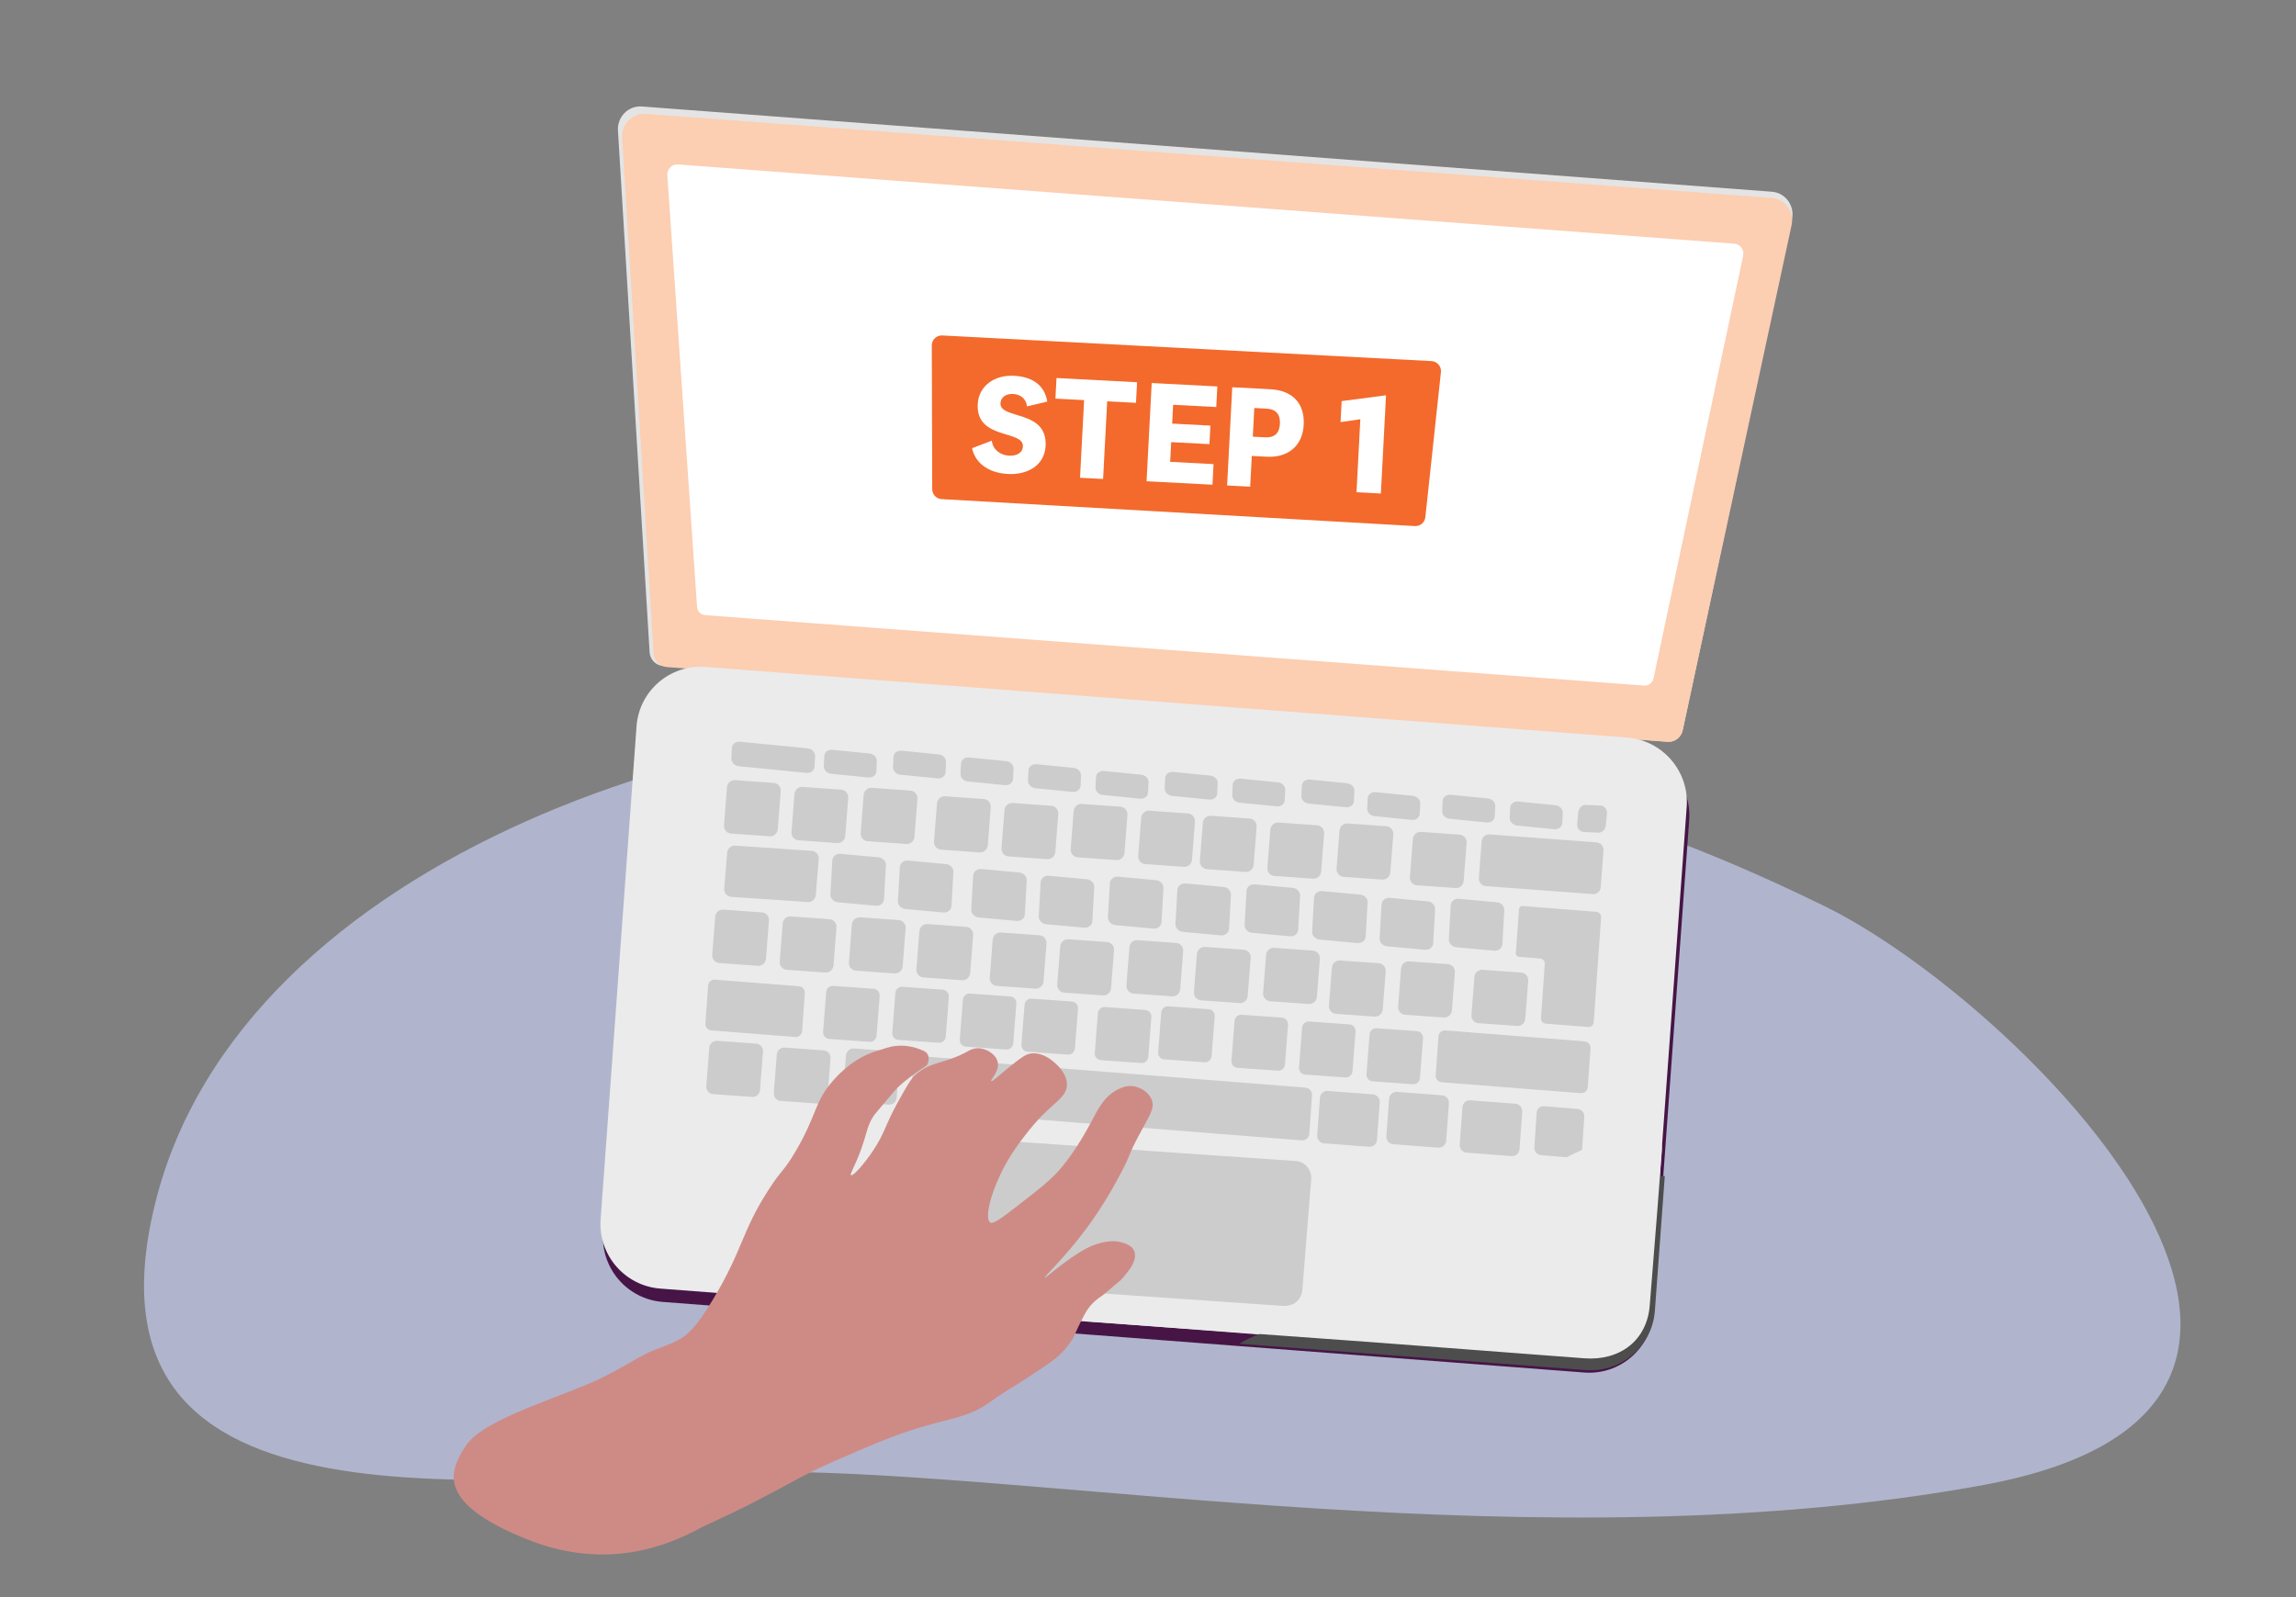 <?xml version="1.0" encoding="UTF-8"?>
<svg width="230px" height="160px" viewBox="0 0 230 160" version="1.1" xmlns="http://www.w3.org/2000/svg" xmlns:xlink="http://www.w3.org/1999/xlink">
    <rect x="0" y="0" width="230" height="160" fill="#808080" stroke="none"/>
    <title>in-control@1x</title>
    <defs>
        <rect id="path-1" x="0" y="0" width="230" height="160"></rect>
    </defs>
    <g id="Wills-spot-illustrations" stroke="none" stroke-width="1" fill="none" fill-rule="evenodd">
        <g id="1440px---Homepage---Illustrations" transform="translate(-199, -1163)">
            <g id="in-control" transform="translate(199, 1163)">
                <mask id="mask-2" fill="white">
                    <use xlink:href="#path-1"></use>
                </mask>
                <g id="Rectangle"></g>
                <g id="Group-9" mask="url(#mask-2)">
                    <g transform="translate(9.289, -11.968)">
                        <path d="M6.112,122.151 C18.268,88.468 70.181,77.275 104.976,84.228 C139.77,91.18 157.226,98.51 175.552,109.999 C193.877,121.488 229.87,165.886 185.332,169.329 C140.795,172.771 91.655,158.073 64.645,155.327 C37.634,152.582 -6.043,155.834 6.112,122.151 Z" id="Path-13" fill="#b0b5cd" fill-rule="evenodd" transform="translate(105.368, 126.054) rotate(-6) translate(-105.368, -126.054) "></path>
                        <path d="M157.27,136.028 L66.588,154.673 C63.091,155.392 59.662,153.144 58.931,149.654 L48.773,101.18 C48.041,97.689 50.284,94.276 53.781,93.557 L144.463,74.913 C147.961,74.193 151.389,76.44 152.12,79.932 L162.278,128.405 C163.009,131.896 160.767,135.309 157.27,136.028" id="Fill-109" fill="#461546" fill-rule="evenodd" transform="translate(105.526, 114.793) rotate(16) translate(-105.526, -114.793) "></path>
                        <path d="M164.9,70.845 L66.074,91.286 C65.365,91.433 64.656,91.026 64.411,90.335 L46.956,40.965 C46.497,39.667 47.272,38.265 48.601,37.99 L159.761,14.999 C161.092,14.724 162.364,15.706 162.458,17.081 L166.045,69.316 C166.095,70.047 165.607,70.699 164.9,70.845" id="Fill-111" fill="#E4E4E4" fill-rule="evenodd" transform="translate(106.436, 53.134) rotate(16) translate(-106.436, -53.134) "></path>
                        <path d="M66.39,91.358 C65.685,91.505 64.979,91.104 64.737,90.42 L47.464,41.606 C47.01,40.322 47.785,38.933 49.108,38.659 L159.807,15.679 C161.132,15.403 162.396,16.372 162.487,17.733 L165.95,69.413 C165.998,70.135 165.511,70.782 164.807,70.928 L66.39,91.358 Z" id="Fill-113" fill="#fcceb2" fill-rule="evenodd" transform="translate(106.644, 53.51) rotate(16) translate(-106.644, -53.51) "></path>
                        <path d="M66.34,153.337 C62.842,154.056 59.414,151.809 58.682,148.318 L48.525,99.845 C47.793,96.353 50.036,92.941 53.533,92.221 L144.215,73.577 C147.713,72.858 151.141,75.105 151.872,78.596 L162.03,127.069 C162.761,130.56 160.519,133.974 157.021,134.693 L66.34,153.337 Z" id="Fill-115" fill="#EBEBEB" fill-rule="evenodd" transform="translate(105.277, 113.457) rotate(16) translate(-105.277, -113.457) "></path>
                        <g id="Group-5" stroke-width="1" fill="none" fill-rule="evenodd" transform="translate(107.173, 116.022) rotate(-4) translate(-107.173, -116.022) translate(60.299, 82.011)">
                            <path d="M60.825,39.591 L29.65,45.928 C29.254,46.008 28.867,45.759 28.785,45.37 L27.985,41.593 C27.902,41.205 28.156,40.825 28.551,40.745 L59.726,34.408 C60.121,34.327 60.508,34.577 60.591,34.966 L61.391,38.742 C61.474,39.131 61.22,39.511 60.825,39.591" id="Fill-117" fill="#CCCCCC" transform="translate(44.688, 40.168) rotate(20) translate(-44.688, -40.168) "></path>
                            <path d="M27.24,39.132 L22.815,40.041 C22.412,40.124 22.018,39.867 21.934,39.466 L21.159,35.769 C21.075,35.368 21.334,34.976 21.736,34.893 L26.161,33.984 C26.564,33.901 26.959,34.158 27.042,34.559 L27.818,38.256 C27.901,38.657 27.643,39.049 27.24,39.132" id="Fill-119" fill="#CCCCCC" transform="translate(24.488, 37.012) rotate(20) translate(-24.488, -37.012) "></path>
                            <path d="M67.64,45.442 L63.215,46.352 C62.812,46.435 62.417,46.177 62.333,45.777 L61.558,42.079 C61.474,41.679 61.733,41.287 62.136,41.204 L66.56,40.294 C66.964,40.211 67.358,40.469 67.442,40.87 L68.217,44.567 C68.301,44.968 68.042,45.359 67.64,45.442" id="Fill-121" fill="#CCCCCC" transform="translate(64.888, 43.323) rotate(20) translate(-64.888, -43.323) "></path>
                            <path d="M74.546,46.017 L70.121,46.926 C69.718,47.009 69.324,46.752 69.24,46.351 L68.465,42.654 C68.381,42.253 68.639,41.861 69.042,41.778 L73.467,40.869 C73.87,40.786 74.265,41.043 74.349,41.444 L75.123,45.141 C75.207,45.542 74.949,45.934 74.546,46.017" id="Fill-123" fill="#CCCCCC" transform="translate(71.794, 43.898) rotate(20) translate(-71.794, -43.898) "></path>
                            <path d="M81.816,47.372 L77.391,48.282 C76.988,48.365 76.593,48.107 76.509,47.707 L75.735,44.009 C75.651,43.609 75.909,43.217 76.312,43.134 L80.737,42.224 C81.14,42.141 81.534,42.399 81.618,42.8 L82.393,46.497 C82.477,46.898 82.219,47.289 81.816,47.372" id="Fill-125" fill="#CCCCCC" transform="translate(79.064, 45.253) rotate(20) translate(-79.064, -45.253) "></path>
                            <path d="M88.03,48.189 L84.746,48.84 C84.357,48.917 83.975,48.677 83.894,48.303 L83.145,44.855 C83.063,44.482 83.314,44.116 83.703,44.039 L86.986,43.388 C87.376,43.311 87.758,43.551 87.839,43.925 L88.588,47.373 C88.669,47.746 88.419,48.112 88.03,48.189" id="Fill-127" fill="#CCCCCC" transform="translate(85.866, 46.114) rotate(20) translate(-85.866, -46.114) "></path>
                            <path d="M89.116,39.925 L75.44,42.713 C75.082,42.786 74.73,42.559 74.656,42.205 L73.85,38.393 C73.775,38.039 74.005,37.693 74.364,37.62 L88.04,34.832 C88.399,34.759 88.75,34.986 88.825,35.34 L89.63,39.153 C89.705,39.506 89.475,39.852 89.116,39.925" id="Fill-129" fill="#CCCCCC" transform="translate(81.74, 38.773) rotate(20) translate(-81.74, -38.773) "></path>
                            <path d="M19.955,37.983 L16.126,38.79 C15.725,38.874 15.333,38.611 15.25,38.203 L14.479,34.432 C14.395,34.024 14.652,33.624 15.053,33.539 L18.882,32.732 C19.283,32.648 19.675,32.91 19.759,33.319 L20.529,37.09 C20.613,37.499 20.356,37.898 19.955,37.983" id="Fill-131" fill="#CCCCCC" transform="translate(17.504, 35.761) rotate(20) translate(-17.504, -35.761) "></path>
                            <path d="M13.049,37.408 L9.22,38.215 C8.819,38.3 8.427,38.037 8.343,37.628 L7.572,33.858 C7.489,33.449 7.746,33.049 8.146,32.965 L11.975,32.158 C12.376,32.073 12.769,32.336 12.852,32.744 L13.623,36.515 C13.707,36.924 13.449,37.324 13.049,37.408" id="Fill-133" fill="#CCCCCC" transform="translate(10.598, 35.186) rotate(20) translate(-10.598, -35.186) "></path>
                            <path d="M6.35,36.261 L2.521,37.068 C2.12,37.153 1.728,36.89 1.644,36.481 L0.874,32.711 C0.79,32.302 1.047,31.902 1.448,31.818 L5.277,31.011 C5.678,30.926 6.07,31.189 6.154,31.597 L6.924,35.368 C7.008,35.777 6.751,36.176 6.35,36.261" id="Fill-135" fill="#CCCCCC" transform="translate(3.899, 34.039) rotate(20) translate(-3.899, -34.039) "></path>
                            <path d="M18.465,31.552 L14.499,32.388 C14.143,32.463 13.795,32.23 13.721,31.867 L12.921,27.956 C12.847,27.593 13.075,27.238 13.431,27.163 L17.397,26.327 C17.753,26.252 18.102,26.485 18.176,26.848 L18.975,30.759 C19.05,31.122 18.821,31.477 18.465,31.552" id="Fill-137" fill="#CCCCCC" transform="translate(15.948, 29.357) rotate(20) translate(-15.948, -29.357) "></path>
                            <path d="M21.451,24.922 L17.651,25.723 C17.241,25.81 16.839,25.541 16.754,25.123 L15.989,21.381 C15.903,20.963 16.167,20.554 16.577,20.467 L20.377,19.666 C20.787,19.58 21.189,19.849 21.274,20.267 L22.039,24.008 C22.125,24.426 21.861,24.836 21.451,24.922" id="Fill-139" fill="#CCCCCC" transform="translate(19.014, 22.695) rotate(20) translate(-19.014, -22.695) "></path>
                            <path d="M14.545,24.348 L10.745,25.149 C10.335,25.235 9.933,24.966 9.847,24.548 L9.083,20.807 C8.997,20.389 9.26,19.979 9.671,19.893 L13.47,19.092 C13.88,19.006 14.282,19.274 14.368,19.693 L15.133,23.434 C15.218,23.852 14.955,24.261 14.545,24.348" id="Fill-141" fill="#CCCCCC" transform="translate(12.108, 22.12) rotate(20) translate(-12.108, -22.12) "></path>
                            <path d="M7.846,23.2 L4.046,24.001 C3.636,24.088 3.234,23.819 3.149,23.401 L2.384,19.66 C2.298,19.241 2.562,18.832 2.972,18.746 L6.772,17.945 C7.182,17.858 7.584,18.127 7.669,18.545 L8.434,22.286 C8.519,22.705 8.256,23.114 7.846,23.2" id="Fill-143" fill="#CCCCCC" transform="translate(5.409, 20.973) rotate(20) translate(-5.409, -20.973) "></path>
                            <path d="M83.296,34.518 L79.497,35.319 C79.086,35.406 78.685,35.137 78.599,34.719 L77.834,30.978 C77.749,30.559 78.012,30.15 78.423,30.064 L82.222,29.263 C82.632,29.176 83.034,29.445 83.12,29.863 L83.884,33.604 C83.97,34.023 83.707,34.432 83.296,34.518" id="Fill-145" fill="#CCCCCC" transform="translate(80.859, 32.291) rotate(20) translate(-80.859, -32.291) "></path>
                            <path d="M91.559,34.509 L87.39,35.354 C87.107,35.412 86.831,35.239 86.773,34.968 L85.639,29.623 C85.582,29.358 85.312,29.188 85.035,29.244 L82.974,29.662 C82.782,29.701 82.596,29.584 82.557,29.401 L81.641,25.052 C81.604,24.876 81.723,24.703 81.907,24.666 L84.797,24.08 L89.157,23.195 C89.44,23.137 89.716,23.311 89.774,23.582 L91.967,33.914 C92.025,34.185 91.842,34.451 91.559,34.509" id="Fill-147" fill="#CCCCCC" transform="translate(86.806, 29.275) rotate(20) translate(-86.806, -29.275) "></path>
                            <path d="M19.971,18.02 L16.23,18.73 C15.8,18.811 15.38,18.558 15.29,18.164 L14.538,14.851 C14.448,14.457 14.724,14.071 15.154,13.99 L18.895,13.28 C19.324,13.199 19.745,13.452 19.834,13.846 L20.586,17.159 C20.676,17.553 20.4,17.939 19.971,18.02" id="Fill-149" fill="#CCCCCC" transform="translate(17.562, 16.005) rotate(20) translate(-17.562, -16.005) "></path>
                            <path d="M25.372,32.127 L21.406,32.963 C21.05,33.038 20.701,32.804 20.627,32.442 L19.827,28.53 C19.753,28.168 19.982,27.813 20.337,27.738 L24.304,26.902 C24.66,26.827 25.008,27.06 25.082,27.423 L25.882,31.334 C25.956,31.697 25.728,32.052 25.372,32.127" id="Fill-151" fill="#CCCCCC" transform="translate(22.855, 29.932) rotate(20) translate(-22.855, -29.932) "></path>
                            <path d="M28.15,26.069 L24.35,26.87 C23.94,26.957 23.538,26.688 23.452,26.27 L22.688,22.529 C22.602,22.11 22.865,21.701 23.276,21.615 L27.075,20.814 C27.485,20.727 27.887,20.996 27.973,21.414 L28.738,25.155 C28.823,25.574 28.56,25.983 28.15,26.069" id="Fill-153" fill="#CCCCCC" transform="translate(25.713, 23.842) rotate(20) translate(-25.713, -23.842) "></path>
                            <path d="M26.669,19.167 L22.928,19.877 C22.499,19.958 22.078,19.705 21.989,19.311 L21.237,15.998 C21.147,15.604 21.423,15.218 21.852,15.137 L25.593,14.427 C26.023,14.346 26.443,14.599 26.533,14.994 L27.285,18.306 C27.374,18.7 27.099,19.086 26.669,19.167" id="Fill-155" fill="#CCCCCC" transform="translate(24.261, 17.152) rotate(20) translate(-24.261, -17.152) "></path>
                            <path d="M32.07,33.274 L28.104,34.11 C27.748,34.185 27.4,33.952 27.326,33.589 L26.526,29.677 C26.452,29.315 26.68,28.96 27.036,28.885 L31.002,28.049 C31.358,27.974 31.707,28.207 31.781,28.57 L32.58,32.481 C32.655,32.844 32.426,33.199 32.07,33.274" id="Fill-157" fill="#CCCCCC" transform="translate(29.553, 31.079) rotate(20) translate(-29.553, -31.079) "></path>
                            <path d="M35.419,27.425 L31.62,28.226 C31.209,28.312 30.808,28.044 30.722,27.625 L29.957,23.884 C29.872,23.466 30.135,23.057 30.545,22.97 L34.345,22.169 C34.755,22.083 35.157,22.352 35.243,22.77 L36.007,26.511 C36.093,26.929 35.83,27.338 35.419,27.425" id="Fill-159" fill="#CCCCCC" transform="translate(32.982, 25.198) rotate(20) translate(-32.982, -25.198) "></path>
                            <path d="M33.939,20.523 L30.198,21.233 C29.769,21.314 29.348,21.061 29.258,20.666 L28.506,17.353 C28.417,16.959 28.692,16.574 29.122,16.492 L32.863,15.783 C33.292,15.701 33.713,15.955 33.802,16.349 L34.554,19.662 C34.644,20.056 34.368,20.441 33.939,20.523" id="Fill-161" fill="#CCCCCC" transform="translate(31.53, 18.508) rotate(20) translate(-31.53, -18.508) "></path>
                            <path d="M38.198,34.212 L34.232,35.049 C33.876,35.123 33.527,34.89 33.453,34.528 L32.653,30.616 C32.579,30.254 32.808,29.899 33.164,29.824 L37.13,28.988 C37.486,28.913 37.834,29.146 37.908,29.509 L38.708,33.42 C38.782,33.783 38.554,34.138 38.198,34.212" id="Fill-163" fill="#CCCCCC" transform="translate(35.681, 32.018) rotate(20) translate(-35.681, -32.018) "></path>
                            <path d="M42.118,28.572 L38.318,29.373 C37.908,29.46 37.506,29.191 37.421,28.772 L36.656,25.031 C36.57,24.613 36.834,24.204 37.244,24.117 L41.043,23.316 C41.454,23.23 41.856,23.499 41.941,23.917 L42.706,27.658 C42.792,28.076 42.528,28.486 42.118,28.572" id="Fill-165" fill="#CCCCCC" transform="translate(39.681, 26.345) rotate(20) translate(-39.681, -26.345) "></path>
                            <path d="M40.638,21.67 L36.896,22.38 C36.467,22.461 36.047,22.208 35.957,21.814 L35.205,18.501 C35.115,18.107 35.391,17.721 35.82,17.64 L39.561,16.93 C39.991,16.849 40.412,17.102 40.501,17.496 L41.253,20.809 C41.343,21.203 41.067,21.589 40.638,21.67" id="Fill-167" fill="#CCCCCC" transform="translate(38.229, 19.655) rotate(20) translate(-38.229, -19.655) "></path>
                            <path d="M45.468,35.568 L41.501,36.404 C41.146,36.479 40.797,36.246 40.723,35.883 L39.923,31.972 C39.849,31.609 40.077,31.254 40.433,31.179 L44.399,30.343 C44.755,30.268 45.104,30.501 45.178,30.864 L45.978,34.775 C46.052,35.138 45.824,35.493 45.468,35.568" id="Fill-169" fill="#CCCCCC" transform="translate(42.95, 33.374) rotate(20) translate(-42.95, -33.374) "></path>
                            <path d="M49.024,29.147 L45.225,29.948 C44.815,30.034 44.413,29.765 44.327,29.347 L43.562,25.606 C43.477,25.188 43.74,24.779 44.15,24.692 L47.95,23.891 C48.36,23.805 48.762,24.074 48.848,24.492 L49.612,28.233 C49.698,28.651 49.435,29.06 49.024,29.147" id="Fill-171" fill="#CCCCCC" transform="translate(46.587, 26.919) rotate(20) translate(-46.587, -26.919) "></path>
                            <path d="M47.544,22.245 L43.803,22.954 C43.374,23.036 42.953,22.782 42.863,22.388 L42.111,19.075 C42.022,18.681 42.298,18.296 42.727,18.214 L46.468,17.505 C46.897,17.423 47.318,17.677 47.408,18.071 L48.16,21.384 C48.249,21.778 47.973,22.163 47.544,22.245" id="Fill-173" fill="#CCCCCC" transform="translate(45.135, 20.23) rotate(20) translate(-45.135, -20.23) "></path>
                            <path d="M51.803,35.934 L47.837,36.77 C47.481,36.845 47.132,36.612 47.058,36.249 L46.259,32.338 C46.184,31.975 46.413,31.62 46.769,31.545 L50.735,30.709 C51.091,30.634 51.439,30.867 51.513,31.23 L52.313,35.142 C52.387,35.504 52.159,35.859 51.803,35.934" id="Fill-175" fill="#CCCCCC" transform="translate(49.286, 33.74) rotate(20) translate(-49.286, -33.74) "></path>
                            <path d="M55.723,30.294 L51.924,31.095 C51.513,31.182 51.111,30.913 51.026,30.494 L50.261,26.753 C50.175,26.335 50.439,25.926 50.849,25.839 L54.649,25.038 C55.059,24.952 55.461,25.221 55.546,25.639 L56.311,29.38 C56.397,29.798 56.133,30.207 55.723,30.294" id="Fill-177" fill="#CCCCCC" transform="translate(53.286, 28.067) rotate(20) translate(-53.286, -28.067) "></path>
                            <path d="M54.243,23.392 L50.502,24.101 C50.072,24.183 49.651,23.929 49.562,23.535 L48.81,20.223 C48.721,19.828 48.996,19.443 49.426,19.361 L53.166,18.652 C53.596,18.57 54.017,18.824 54.106,19.218 L54.858,22.531 C54.948,22.925 54.672,23.311 54.243,23.392" id="Fill-179" fill="#CCCCCC" transform="translate(51.834, 21.377) rotate(20) translate(-51.834, -21.377) "></path>
                            <path d="M59.073,37.29 L55.107,38.126 C54.751,38.201 54.402,37.968 54.328,37.605 L53.528,33.694 C53.454,33.331 53.682,32.976 54.039,32.901 L58.005,32.065 C58.36,31.99 58.709,32.223 58.783,32.586 L59.583,36.497 C59.657,36.86 59.428,37.215 59.073,37.29" id="Fill-181" fill="#CCCCCC" transform="translate(56.555, 35.095) rotate(20) translate(-56.555, -35.095) "></path>
                            <path d="M62.63,30.869 L58.83,31.67 C58.42,31.756 58.018,31.487 57.932,31.069 L57.168,27.328 C57.082,26.91 57.345,26.5 57.755,26.414 L61.555,25.613 C61.965,25.526 62.367,25.795 62.453,26.213 L63.218,29.955 C63.303,30.373 63.04,30.782 62.63,30.869" id="Fill-183" fill="#CCCCCC" transform="translate(60.193, 28.641) rotate(20) translate(-60.193, -28.641) "></path>
                            <path d="M61.149,23.967 L57.408,24.676 C56.979,24.758 56.558,24.504 56.468,24.11 L55.716,20.797 C55.627,20.403 55.903,20.018 56.332,19.936 L60.073,19.227 C60.502,19.145 60.923,19.399 61.013,19.793 L61.765,23.106 C61.854,23.5 61.578,23.885 61.149,23.967" id="Fill-185" fill="#CCCCCC" transform="translate(58.741, 21.951) rotate(20) translate(-58.741, -21.951) "></path>
                            <path d="M65.771,38.437 L61.805,39.273 C61.449,39.348 61.101,39.115 61.027,38.752 L60.227,34.841 C60.153,34.478 60.381,34.123 60.737,34.048 L64.703,33.212 C65.059,33.137 65.407,33.37 65.482,33.733 L66.281,37.644 C66.355,38.007 66.127,38.362 65.771,38.437" id="Fill-187" fill="#CCCCCC" transform="translate(63.254, 36.243) rotate(20) translate(-63.254, -36.243) "></path>
                            <path d="M69.12,32.588 L65.321,33.389 C64.91,33.476 64.508,33.207 64.423,32.789 L63.658,29.048 C63.573,28.629 63.836,28.22 64.246,28.134 L68.046,27.333 C68.456,27.246 68.858,27.515 68.944,27.933 L69.708,31.674 C69.794,32.092 69.53,32.502 69.12,32.588" id="Fill-189" fill="#CCCCCC" transform="translate(66.683, 30.361) rotate(20) translate(-66.683, -30.361) "></path>
                            <path d="M67.848,25.114 L64.107,25.823 C63.677,25.905 63.256,25.651 63.167,25.257 L62.415,21.944 C62.325,21.55 62.601,21.165 63.031,21.083 L66.771,20.374 C67.201,20.292 67.622,20.545 67.711,20.94 L68.463,24.253 C68.553,24.647 68.277,25.032 67.848,25.114" id="Fill-191" fill="#CCCCCC" transform="translate(65.439, 23.098) rotate(20) translate(-65.439, -23.098) "></path>
                            <path d="M72.47,39.584 L68.504,40.42 C68.148,40.495 67.799,40.262 67.725,39.899 L66.925,35.988 C66.851,35.625 67.08,35.27 67.435,35.195 L71.402,34.359 C71.757,34.284 72.106,34.518 72.18,34.88 L72.98,38.792 C73.054,39.154 72.826,39.509 72.47,39.584" id="Fill-193" fill="#CCCCCC" transform="translate(69.953, 37.39) rotate(20) translate(-69.953, -37.39) "></path>
                            <path d="M76.027,33.163 L72.227,33.964 C71.817,34.051 71.415,33.781 71.33,33.363 L70.565,29.622 C70.479,29.204 70.743,28.795 71.153,28.708 L74.952,27.907 C75.363,27.821 75.764,28.09 75.85,28.508 L76.615,32.249 C76.7,32.667 76.437,33.076 76.027,33.163" id="Fill-195" fill="#CCCCCC" transform="translate(73.59, 30.936) rotate(20) translate(-73.59, -30.936) "></path>
                            <path d="M23.532,12.064 L19.733,12.865 C19.322,12.952 18.92,12.683 18.835,12.265 L18.07,8.524 C17.985,8.105 18.248,7.696 18.658,7.61 L22.458,6.809 C22.868,6.722 23.27,6.991 23.356,7.409 L24.12,11.15 C24.206,11.569 23.942,11.978 23.532,12.064" id="Fill-197" fill="#CCCCCC" transform="translate(21.095, 9.837) rotate(20) translate(-21.095, -9.837) "></path>
                            <path d="M16.626,11.49 L12.826,12.291 C12.416,12.377 12.014,12.108 11.929,11.69 L11.164,7.949 C11.078,7.531 11.342,7.122 11.752,7.035 L15.551,6.234 C15.962,6.148 16.363,6.417 16.449,6.835 L17.214,10.576 C17.299,10.994 17.036,11.403 16.626,11.49" id="Fill-199" fill="#CCCCCC" transform="translate(14.189, 9.262) rotate(20) translate(-14.189, -9.262) "></path>
                            <path d="M9.927,10.343 L6.128,11.144 C5.717,11.23 5.315,10.961 5.23,10.543 L4.465,6.802 C4.38,6.384 4.643,5.974 5.053,5.888 L8.853,5.087 C9.263,5 9.665,5.269 9.751,5.688 L10.515,9.429 C10.601,9.847 10.337,10.256 9.927,10.343" id="Fill-201" fill="#CCCCCC" transform="translate(7.49, 8.115) rotate(20) translate(-7.49, -8.115) "></path>
                            <path d="M91.717,20.677 L81.192,22.861 C80.789,22.945 80.394,22.685 80.31,22.28 L79.558,18.659 C79.474,18.254 79.733,17.858 80.136,17.775 L90.661,15.591 C91.064,15.507 91.459,15.767 91.544,16.172 L92.295,19.793 C92.379,20.198 92.121,20.593 91.717,20.677" id="Fill-203" fill="#CCCCCC" transform="translate(85.927, 19.226) rotate(20) translate(-85.927, -19.226) "></path>
                            <path d="M30.802,13.42 L27.002,14.221 C26.592,14.308 26.19,14.038 26.104,13.62 L25.34,9.879 C25.254,9.461 25.518,9.052 25.928,8.965 L29.727,8.164 C30.138,8.078 30.54,8.347 30.625,8.765 L31.39,12.506 C31.476,12.924 31.212,13.333 30.802,13.42" id="Fill-205" fill="#CCCCCC" transform="translate(28.365, 11.193) rotate(20) translate(-28.365, -11.193) "></path>
                            <path d="M37.501,14.567 L33.701,15.368 C33.291,15.455 32.889,15.186 32.803,14.768 L32.038,11.026 C31.953,10.608 32.216,10.199 32.627,10.112 L36.426,9.311 C36.836,9.225 37.238,9.494 37.324,9.912 L38.088,13.653 C38.174,14.071 37.911,14.48 37.501,14.567" id="Fill-207" fill="#CCCCCC" transform="translate(35.064, 12.34) rotate(20) translate(-35.064, -12.34) "></path>
                            <path d="M44.407,15.142 L40.607,15.943 C40.197,16.029 39.795,15.76 39.71,15.342 L38.945,11.601 C38.859,11.183 39.123,10.774 39.533,10.687 L43.333,9.886 C43.743,9.8 44.145,10.069 44.23,10.487 L44.995,14.228 C45.081,14.646 44.817,15.055 44.407,15.142" id="Fill-209" fill="#CCCCCC" transform="translate(41.97, 12.914) rotate(20) translate(-41.97, -12.914) "></path>
                            <path d="M51.106,16.289 L47.306,17.09 C46.896,17.177 46.494,16.907 46.408,16.489 L45.644,12.748 C45.558,12.33 45.821,11.921 46.231,11.834 L50.031,11.033 C50.441,10.947 50.843,11.216 50.929,11.634 L51.694,15.375 C51.779,15.793 51.516,16.202 51.106,16.289" id="Fill-211" fill="#CCCCCC" transform="translate(48.669, 14.062) rotate(20) translate(-48.669, -14.062) "></path>
                            <path d="M57.233,17.228 L53.433,18.029 C53.023,18.115 52.621,17.846 52.536,17.428 L51.771,13.687 C51.686,13.269 51.949,12.86 52.359,12.773 L56.159,11.972 C56.569,11.886 56.971,12.155 57.056,12.573 L57.821,16.314 C57.907,16.732 57.643,17.141 57.233,17.228" id="Fill-213" fill="#CCCCCC" transform="translate(54.796, 15) rotate(20) translate(-54.796, -15) "></path>
                            <path d="M63.932,18.375 L60.132,19.176 C59.722,19.263 59.32,18.993 59.234,18.575 L58.47,14.834 C58.384,14.416 58.647,14.007 59.058,13.92 L62.857,13.119 C63.267,13.033 63.669,13.301 63.755,13.72 L64.52,17.461 C64.605,17.879 64.342,18.288 63.932,18.375" id="Fill-215" fill="#CCCCCC" transform="translate(61.495, 16.148) rotate(20) translate(-61.495, -16.148) "></path>
                            <path d="M70.838,18.95 L67.038,19.751 C66.628,19.837 66.226,19.568 66.141,19.15 L65.376,15.409 C65.29,14.991 65.554,14.581 65.964,14.495 L69.764,13.694 C70.174,13.607 70.576,13.876 70.661,14.294 L71.426,18.036 C71.512,18.454 71.248,18.863 70.838,18.95" id="Fill-217" fill="#CCCCCC" transform="translate(68.401, 16.722) rotate(20) translate(-68.401, -16.722) "></path>
                            <path d="M78.108,20.305 L74.308,21.106 C73.898,21.193 73.496,20.924 73.411,20.505 L72.646,16.764 C72.56,16.346 72.824,15.937 73.234,15.85 L77.034,15.049 C77.444,14.963 77.846,15.232 77.931,15.65 L78.696,19.391 C78.781,19.809 78.518,20.219 78.108,20.305" id="Fill-219" fill="#CCCCCC" transform="translate(75.671, 18.078) rotate(20) translate(-75.671, -18.078) "></path>
                            <path d="M74.546,26.261 L70.805,26.97 C70.376,27.052 69.955,26.798 69.866,26.404 L69.114,23.091 C69.024,22.697 69.3,22.312 69.729,22.23 L73.47,21.521 C73.9,21.439 74.32,21.693 74.41,22.087 L75.162,25.4 C75.251,25.794 74.976,26.179 74.546,26.261" id="Fill-221" fill="#CCCCCC" transform="translate(72.138, 24.246) rotate(20) translate(-72.138, -24.246) "></path>
                            <path d="M13.213,16.518 L5.683,18.137 C5.28,18.223 4.885,17.953 4.8,17.534 L4.093,14.008 C4.009,13.589 4.268,13.179 4.672,13.092 L12.201,11.474 C12.604,11.387 13,11.657 13.084,12.076 L13.791,15.602 C13.875,16.021 13.616,16.432 13.213,16.518" id="Fill-223" fill="#CCCCCC" transform="translate(8.942, 14.805) rotate(20) translate(-8.942, -14.805) "></path>
                            <path d="M13.555,3.756 L6.872,4.981 C6.442,5.059 6.022,4.814 5.932,4.434 L5.693,3.417 C5.604,3.036 5.879,2.663 6.309,2.585 L12.992,1.36 C13.422,1.282 13.843,1.526 13.933,1.907 L14.171,2.924 C14.261,3.305 13.985,3.677 13.555,3.756" id="Fill-225" fill="#CCCCCC" transform="translate(9.932, 3.17) rotate(20) translate(-9.932, -3.17) "></path>
                            <path d="M19.706,5.18 L16.03,5.851 C15.608,5.928 15.195,5.688 15.107,5.316 L14.872,4.322 C14.784,3.949 15.055,3.585 15.477,3.507 L19.153,2.837 C19.575,2.76 19.989,3 20.077,3.372 L20.311,4.366 C20.399,4.739 20.128,5.104 19.706,5.18" id="Fill-227" fill="#CCCCCC" transform="translate(17.592, 4.344) rotate(20) translate(-17.592, -4.344) "></path>
                            <path d="M26.613,5.755 L22.937,6.426 C22.514,6.503 22.101,6.263 22.013,5.89 L21.779,4.896 C21.691,4.524 21.961,4.159 22.384,4.082 L26.06,3.411 C26.482,3.334 26.895,3.574 26.983,3.947 L27.218,4.941 C27.306,5.314 27.035,5.678 26.613,5.755" id="Fill-229" fill="#CCCCCC" transform="translate(24.498, 4.919) rotate(20) translate(-24.498, -4.919) "></path>
                            <path d="M33.311,6.902 L29.635,7.573 C29.213,7.65 28.799,7.41 28.712,7.038 L28.477,6.043 C28.389,5.671 28.66,5.306 29.082,5.229 L32.758,4.559 C33.18,4.482 33.594,4.721 33.682,5.094 L33.916,6.088 C34.004,6.461 33.733,6.825 33.311,6.902" id="Fill-231" fill="#CCCCCC" transform="translate(31.197, 6.066) rotate(20) translate(-31.197, -6.066) "></path>
                            <path d="M40.01,8.049 L36.334,8.72 C35.912,8.797 35.498,8.557 35.41,8.185 L35.176,7.191 C35.088,6.818 35.359,6.454 35.781,6.376 L39.457,5.706 C39.879,5.629 40.292,5.868 40.38,6.241 L40.615,7.235 C40.703,7.608 40.432,7.972 40.01,8.049" id="Fill-233" fill="#CCCCCC" transform="translate(37.895, 7.213) rotate(20) translate(-37.895, -7.213) "></path>
                            <path d="M46.708,9.197 L43.032,9.867 C42.61,9.944 42.197,9.705 42.109,9.332 L41.874,8.338 C41.787,7.965 42.057,7.601 42.479,7.524 L46.155,6.853 C46.577,6.776 46.991,7.016 47.079,7.388 L47.313,8.383 C47.401,8.755 47.13,9.119 46.708,9.197" id="Fill-235" fill="#CCCCCC" transform="translate(44.594, 8.36) rotate(20) translate(-44.594, -8.36) "></path>
                            <path d="M53.615,9.771 L49.939,10.442 C49.517,10.519 49.103,10.279 49.015,9.906 L48.781,8.912 C48.693,8.54 48.964,8.175 49.386,8.098 L53.062,7.428 C53.484,7.35 53.897,7.59 53.985,7.963 L54.22,8.957 C54.308,9.33 54.037,9.694 53.615,9.771" id="Fill-237" fill="#CCCCCC" transform="translate(51.5, 8.935) rotate(20) translate(-51.5, -8.935) "></path>
                            <path d="M60.313,10.918 L56.637,11.589 C56.215,11.666 55.802,11.426 55.714,11.054 L55.479,10.059 C55.392,9.687 55.662,9.322 56.085,9.245 L59.76,8.575 C60.183,8.498 60.596,8.737 60.684,9.11 L60.918,10.104 C61.006,10.477 60.735,10.841 60.313,10.918" id="Fill-239" fill="#CCCCCC" transform="translate(58.199, 10.082) rotate(20) translate(-58.199, -10.082) "></path>
                            <path d="M67.22,11.493 L63.544,12.164 C63.122,12.241 62.708,12.001 62.62,11.628 L62.386,10.634 C62.298,10.262 62.569,9.897 62.991,9.82 L66.667,9.149 C67.089,9.072 67.502,9.312 67.59,9.684 L67.825,10.679 C67.913,11.051 67.642,11.416 67.22,11.493" id="Fill-241" fill="#CCCCCC" transform="translate(65.105, 10.656) rotate(20) translate(-65.105, -10.656) "></path>
                            <path d="M73.711,13.213 L70.034,13.883 C69.612,13.96 69.199,13.721 69.111,13.348 L68.876,12.354 C68.789,11.981 69.059,11.617 69.482,11.54 L73.158,10.869 C73.58,10.792 73.993,11.032 74.081,11.404 L74.316,12.399 C74.404,12.771 74.133,13.136 73.711,13.213" id="Fill-243" fill="#CCCCCC" transform="translate(71.596, 12.376) rotate(20) translate(-71.596, -12.376) "></path>
                            <path d="M81.188,13.996 L77.512,14.666 C77.09,14.743 76.677,14.504 76.589,14.131 L76.354,13.137 C76.266,12.764 76.537,12.4 76.959,12.323 L80.635,11.652 C81.058,11.575 81.471,11.815 81.559,12.187 L81.793,13.182 C81.881,13.554 81.61,13.919 81.188,13.996" id="Fill-245" fill="#CCCCCC" transform="translate(79.074, 13.159) rotate(20) translate(-79.074, -13.159) "></path>
                            <path d="M87.887,15.143 L84.211,15.814 C83.789,15.891 83.375,15.651 83.287,15.278 L83.053,14.284 C82.965,13.911 83.236,13.547 83.658,13.47 L87.334,12.799 C87.756,12.722 88.169,12.962 88.257,13.334 L88.492,14.329 C88.58,14.701 88.309,15.066 87.887,15.143" id="Fill-247" fill="#CCCCCC" transform="translate(85.772, 14.306) rotate(20) translate(-85.772, -14.306) "></path>
                            <path d="M92.292,16.209 L90.861,16.543 C90.483,16.631 90.112,16.357 90.033,15.931 L89.823,14.795 C89.744,14.369 89.987,13.952 90.365,13.864 L91.796,13.531 C92.174,13.443 92.545,13.717 92.623,14.143 L92.834,15.279 C92.913,15.705 92.67,16.121 92.292,16.209" id="Fill-249" fill="#CCCCCC" transform="translate(91.329, 15.037) rotate(20) translate(-91.329, -15.037) "></path>
                            <path d="M81.453,26.835 L77.712,27.545 C77.282,27.627 76.861,27.373 76.772,26.979 L76.02,23.666 C75.93,23.272 76.206,22.886 76.636,22.805 L80.377,22.096 C80.806,22.014 81.227,22.267 81.316,22.662 L82.068,25.974 C82.158,26.368 81.882,26.754 81.453,26.835" id="Fill-251" fill="#CCCCCC" transform="translate(79.044, 24.82) rotate(20) translate(-79.044, -24.82) "></path>
                            <path d="M11.019,29.784 L2.769,31.466 C2.418,31.537 2.075,31.314 2.001,30.968 L1.213,27.236 C1.139,26.889 1.365,26.551 1.716,26.479 L9.966,24.797 C10.317,24.726 10.661,24.948 10.734,25.295 L11.522,29.027 C11.596,29.373 11.37,29.712 11.019,29.784" id="Fill-253" fill="#CCCCCC" transform="translate(6.367, 28.131) rotate(20) translate(-6.367, -28.131) "></path>
                            <path d="M59.502,56.241 L29.792,62.579 C28.884,62.773 27.995,62.171 27.806,61.235 L25.606,50.346 C25.417,49.41 25.999,48.494 26.907,48.301 L56.617,41.962 C57.524,41.769 58.413,42.371 58.603,43.307 L60.802,54.196 C60.991,55.132 60.409,56.048 59.502,56.241" id="Fill-255" fill="#CCCCCC" transform="translate(43.204, 52.271) rotate(20) translate(-43.204, -52.271) "></path>
                        </g>
                        <path d="M68.693,85.48 C68.27,85.568 67.845,85.33 67.697,84.92 L52.909,44.155 C52.692,43.582 53.036,42.952 53.632,42.828 L157.537,21.292 C158.128,21.169 158.692,21.604 158.728,22.211 L161.77,65.386 C161.802,65.839 161.496,66.245 161.055,66.336 L68.693,85.48 Z" id="Fill-257" fill="#FFFFFF" fill-rule="evenodd" transform="translate(107.308, 53.385) rotate(16) translate(-107.308, -53.385) "></path>
                        <path d="M84.637,46.847 L133.712,46.847 C134.265,46.847 134.712,47.295 134.712,47.847 C134.712,47.865 134.712,47.883 134.711,47.902 L133.913,62.493 C133.884,63.026 133.443,63.441 132.91,63.439 L85.429,63.224 C84.9,63.222 84.465,62.808 84.435,62.28 L83.639,47.902 C83.608,47.351 84.03,46.879 84.582,46.848 C84.6,46.847 84.619,46.847 84.637,46.847 Z" id="Rectangle" fill="#f36a2c" fill-rule="evenodd" transform="translate(109.174, 55.145) rotate(3) translate(-109.174, -55.145) "></path>
                        <path d="M91.948,59.456 C93.868,59.456 95.56,58.431 95.56,56.451 C95.56,52.763 90.82,54.087 90.82,52.407 C90.82,51.837 91.29,51.424 92.042,51.424 C92.754,51.424 93.371,51.823 93.492,52.592 L95.493,52.008 C95.144,50.399 93.909,49.601 92.029,49.601 C90.149,49.601 88.551,50.726 88.551,52.635 C88.551,56.238 93.291,54.942 93.291,56.622 C93.291,57.291 92.687,57.619 91.961,57.619 C91.089,57.619 90.31,57.121 90.149,56.209 L88.215,57.064 C88.618,58.559 90.001,59.456 91.948,59.456 Z" id="Path" fill="#FFFFFF" fill-rule="nonzero" transform="translate(91.888, 54.529) rotate(3) translate(-91.888, -54.529) "></path>
                        <polygon id="Path" fill="#FFFFFF" fill-rule="nonzero" transform="translate(100.323, 54.971) rotate(3) translate(-100.323, -54.971) " points="101.473 59.898 101.473 52.109 104.363 52.109 104.363 50.043 96.283 50.043 96.283 52.109 99.159 52.109 99.159 59.898"></polygon>
                        <polygon id="Path" fill="#FFFFFF" fill-rule="nonzero" transform="translate(109.125, 55.432) rotate(3) translate(-109.125, -55.432) " points="112.431 58.294 108.079 58.294 108.079 56.317 111.915 56.317 111.915 54.458 108.079 54.458 108.079 52.57 112.403 52.57 112.403 50.505 105.82 50.505 105.82 60.36 112.431 60.36"></polygon>
                        <path d="M117.705,57.718 C119.8,57.718 121.233,56.479 121.233,54.34 C121.233,52.171 119.924,50.947 117.705,50.947 L113.888,50.947 L113.888,60.802 L116.203,60.802 L116.203,57.718 L117.705,57.718 Z M118.849,54.355 C118.849,55.284 118.408,55.786 117.43,55.786 L116.203,55.786 L116.203,52.909 L117.43,52.909 C118.422,52.909 118.849,53.455 118.849,54.355 Z" id="Shape" fill="#FFFFFF" fill-rule="nonzero" transform="translate(117.561, 55.874) rotate(3) translate(-117.561, -55.874) "></path>
                        <polygon id="Path" fill="#FFFFFF" fill-rule="nonzero" transform="translate(127.096, 56.374) rotate(3) translate(-127.096, -56.374) " points="129.3 61.301 129.3 51.446 124.893 52.26 124.893 54.368 126.855 53.976 126.855 61.301"></polygon>
                        <path d="M154.291,124.687 C154.762,126.943 155.682,131.349 157.05,137.905 C157.777,141.384 155.527,144.79 152.025,145.513 C134.875,149.052 123.549,151.389 118.048,152.524 C116.637,152.815 154.059,123.579 154.291,124.687 Z" id="Fill-109" fill="#4D4D4D" fill-rule="evenodd" transform="translate(137.598, 138.592) rotate(16) translate(-137.598, -138.592) "></path>
                        <path d="M153.876,120.071 C154.534,123.219 155.561,128.262 156.958,135.2 C157.684,138.679 155.625,141.41 152.123,142.133 C142.646,144.088 135.538,145.555 130.799,146.533 C127.938,147.123 111.986,150.493 103.378,152.301 C101.181,152.762 103.271,152.005 103.59,151.889 C110.244,149.467 122.478,146.43 126.332,142.457 C131.142,137.496 136.994,130.923 142.083,125.908 C148.173,119.907 153.063,116.176 153.876,120.071 Z" id="Fill-115" fill="#EBEBEB" fill-rule="evenodd" transform="translate(129.744, 135.462) rotate(16) translate(-129.744, -135.462) "></path>
                        <path d="M44.256,167.855 C45.07,164.679 51.778,159.935 54.698,156.887 C55.271,156.289 55.747,155.752 55.747,155.752 C56.492,154.916 57.184,154.034 57.938,153.207 C58.71,152.362 59.645,151.717 60.432,150.9 C61.388,149.908 61.903,148.704 62.483,145.725 C63.613,139.929 62.85,138.399 63.95,133.522 C64.51,131.035 64.731,131.336 65.166,129.05 C65.978,124.79 65.234,123.636 66.315,120.935 C66.658,120.078 67.558,117.912 69.78,116.401 C70.126,116.166 71.313,114.883 73.822,115.076 C74.719,115.145 74.643,116.264 74.596,116.328 C74.03,117.099 73.177,118.275 72.593,119.453 C72.482,119.677 71.687,121.912 71.503,122.373 C71.047,123.51 71.201,124.343 71.263,125.489 C71.398,127.97 71.007,129.221 71.225,129.266 C71.481,129.319 72.13,127.624 72.502,126.024 C72.961,124.052 72.717,123.442 73.116,120.892 C73.397,119.103 73.537,118.208 73.856,117.609 C74.846,115.75 76.189,115.667 78.021,113.548 C78.118,113.436 78.372,113.138 78.805,112.974 C79.6,112.672 80.727,112.923 81.158,113.592 C81.674,114.391 81.039,115.546 81.201,115.604 C81.346,115.655 81.774,114.701 82.561,113.429 C83.187,112.418 83.509,111.908 83.963,111.665 C85.026,111.094 86.269,111.591 86.564,111.708 C86.89,111.838 88.12,112.329 88.464,113.393 C88.806,114.453 88.004,115.26 87.064,117.333 C87.064,117.333 86.415,118.764 85.788,121.109 C84.842,124.646 85.073,128.755 85.96,128.951 C86.308,129.028 86.884,128.128 88.022,126.326 C89.52,123.951 90.27,122.763 90.823,121.196 C91.577,119.064 91.92,116.653 92.016,115.983 C92.205,114.657 92.32,113.239 93.374,112.084 C93.953,111.449 94.461,111.283 94.735,111.223 C95.506,111.055 96.459,111.287 96.965,111.882 C97.57,112.594 97.253,113.496 96.927,115.864 C96.62,118.097 96.869,117.541 96.559,119.805 C96.403,120.947 96.062,123.371 95.203,126.25 C94.165,129.73 92.86,132.228 92.98,132.283 C93.065,132.323 93.662,131.04 95,129.206 C95.642,128.326 96.098,127.807 96.731,127.319 C97.852,126.455 98.656,126.356 98.877,126.336 C99.293,126.296 100.007,126.229 100.445,126.665 C101.088,127.305 100.685,128.573 100.613,128.801 C100.17,130.195 100.24,129.773 99.148,131.766 C98.891,132.235 98.199,132.834 97.976,134.423 C97.658,136.686 97.82,136.621 97.649,137.297 C97.173,139.167 96.633,139.772 94.981,142.016 C93.573,143.928 93.328,144.025 92.158,145.766 C90.781,147.814 89.389,148.474 86.937,150.234 C84.446,152.023 82.777,153.608 79.439,156.779 C76.876,159.214 76.543,159.869 72.971,163.716 C71.825,164.95 69.198,167.562 69.198,167.562 C64.894,172.5 59.541,174.861 53.139,174.645 C43.537,174.321 43.441,171.03 44.256,167.855 Z" id="Fill-259" fill="#CE8B86" fill-rule="evenodd" transform="translate(72.373, 142.914) rotate(20) translate(-72.373, -142.914) "></path>
                        <g id="STEP-1" stroke-width="1" fill="none" fill-rule="evenodd" transform="translate(88.478, 49.416)"></g>
                        <g id="Group-22" stroke-width="1" fill="none" fill-rule="evenodd" transform="translate(109.174, 55.145) rotate(3) translate(-109.174, -55.145) translate(83.58, 46.847)"></g>
                    </g>
                </g>
            </g>
        </g>
    </g>
</svg>